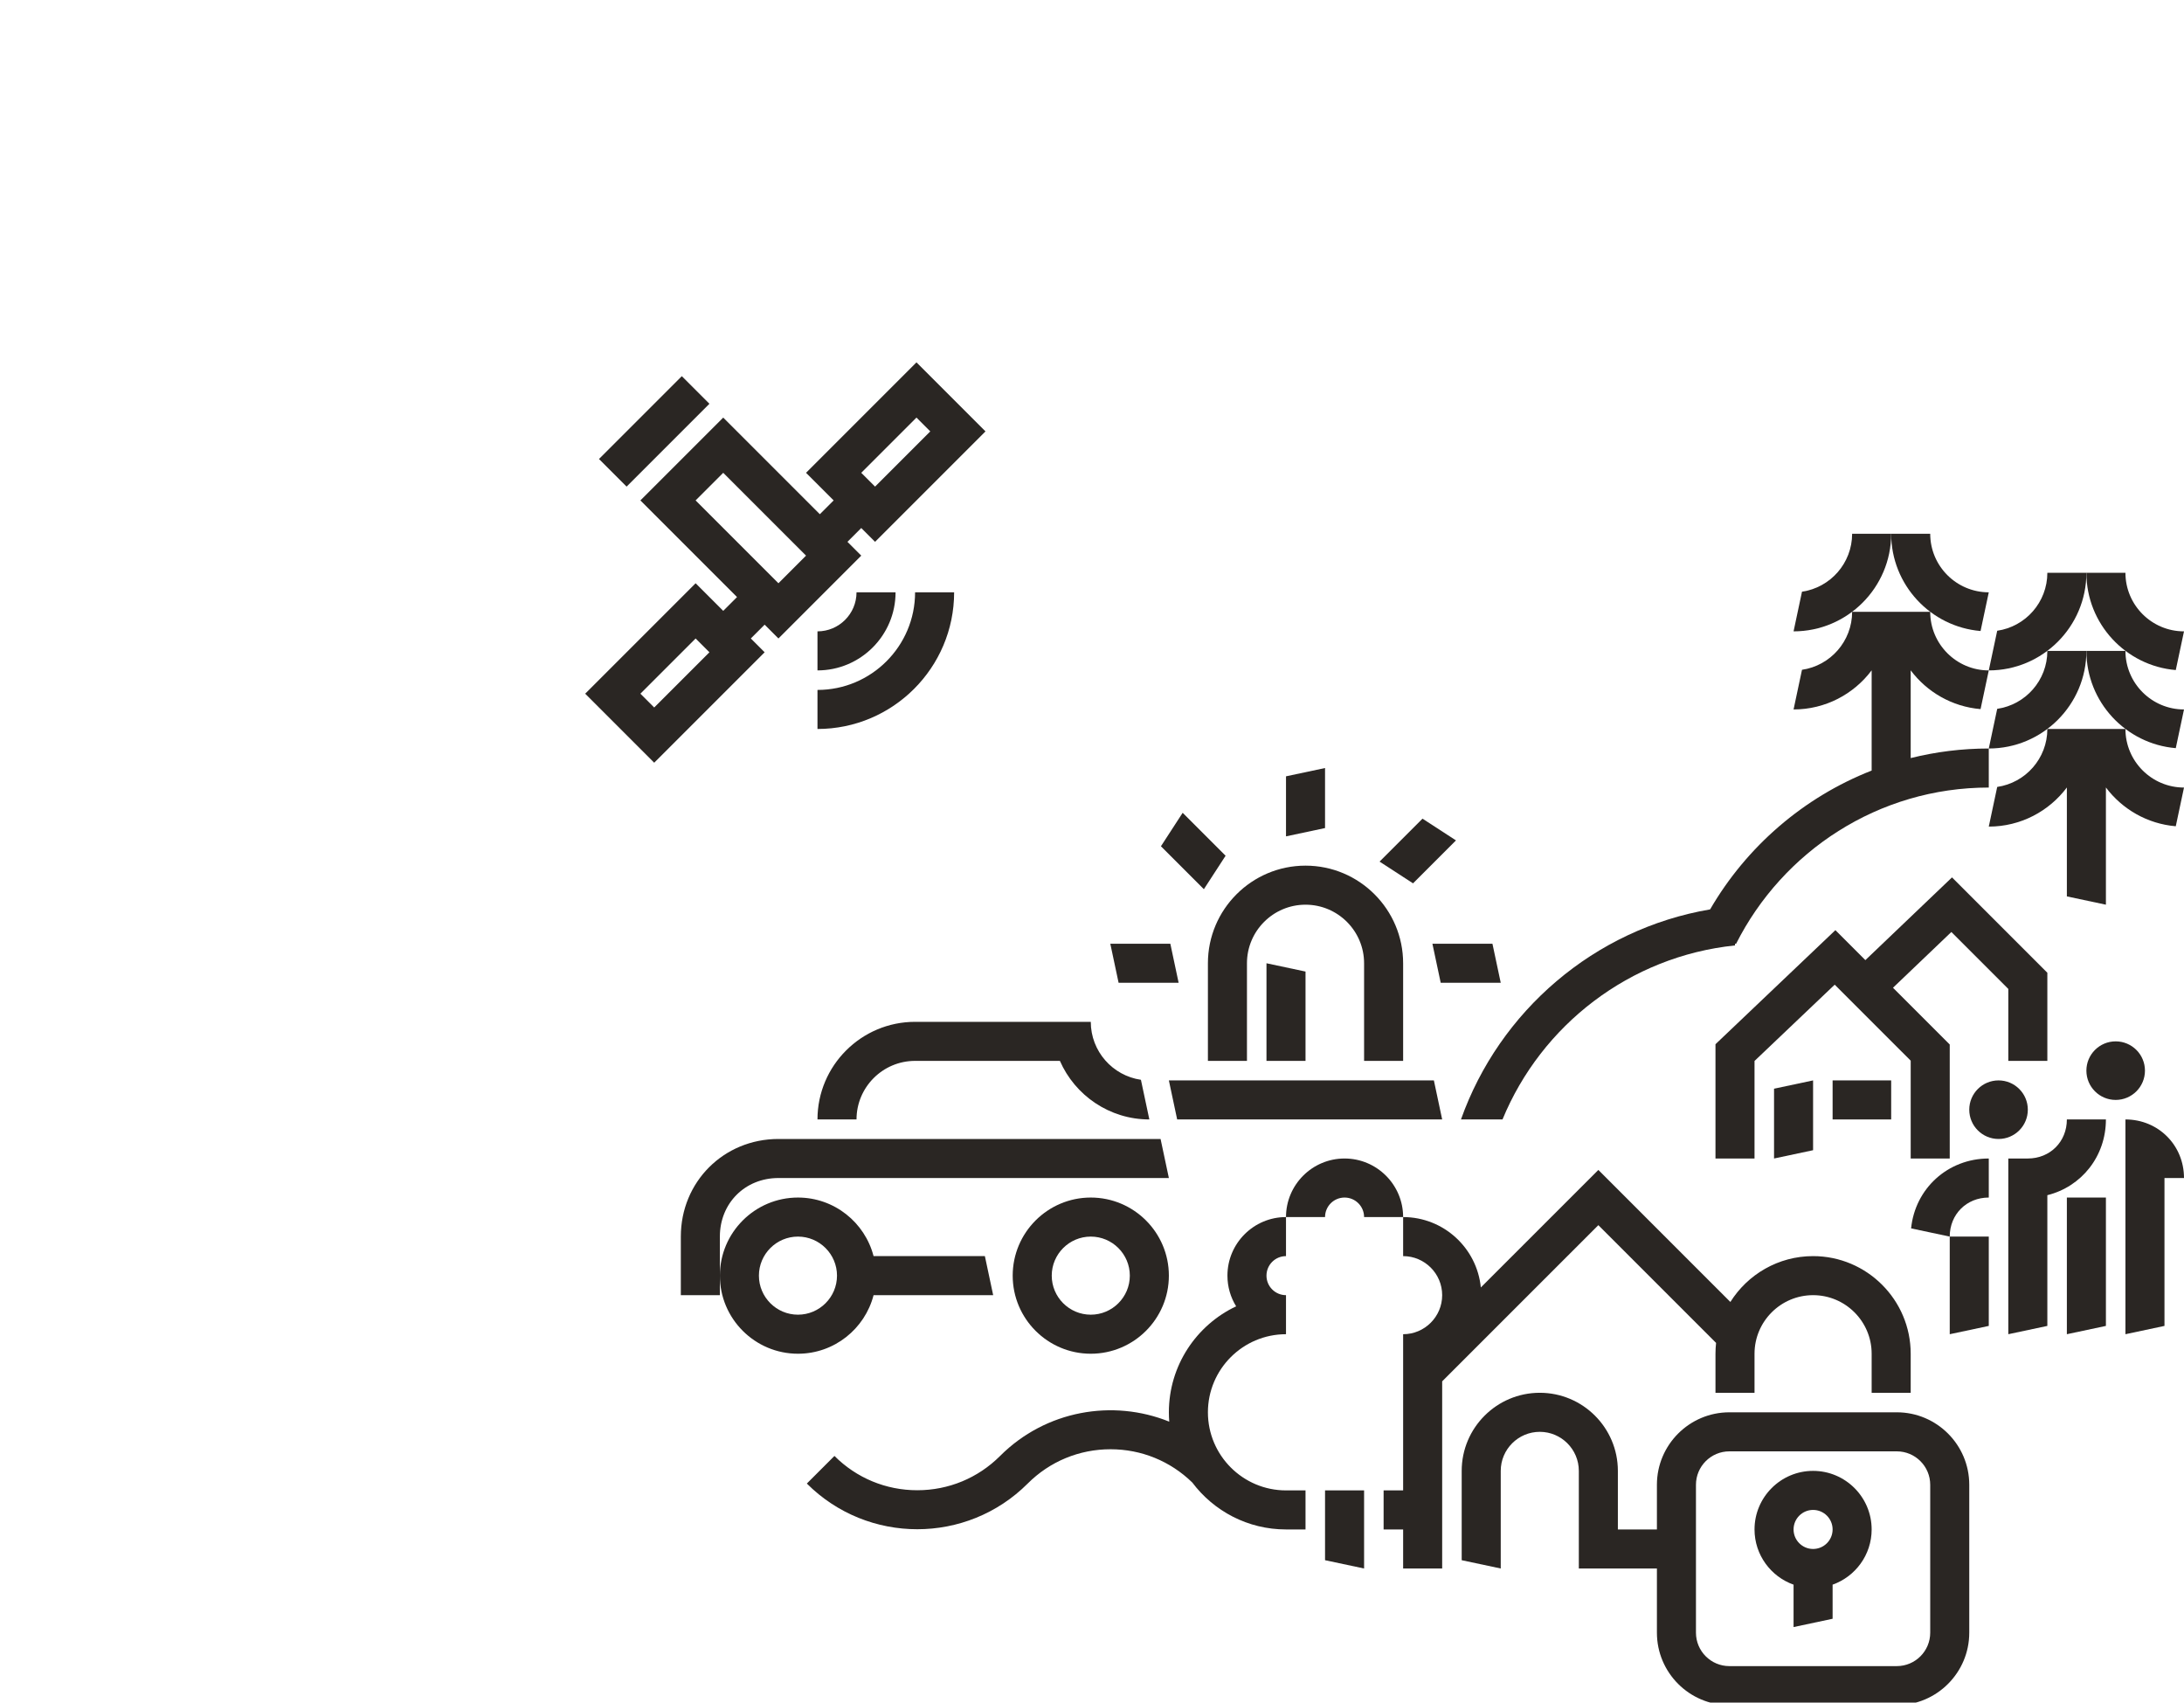 <?xml version="1.0" encoding="UTF-8"?>
<svg width="3400px" height="2650px" viewBox="0 0 3400 2650" version="1.1" xmlns="http://www.w3.org/2000/svg" xmlns:xlink="http://www.w3.org/1999/xlink">
    <title>illustration-im</title>
    <g id="illustration-im" stroke="none" stroke-width="1" fill="none" fill-rule="evenodd">
        <g id="BaWue_Illustration_IM_rgb_schwarz" transform="translate(911, 564)" fill="#2A2623" fill-rule="nonzero">
            <polygon id="Path" points="1151.797 1864.373 1212.579 1877.287 1212.579 1755.737 1151.797 1755.737"></polygon>
            <path d="M999.842,1421.474 C999.842,1438.974 1004.811,1455.332 1013.393,1469.228 C951.557,1498.434 908.669,1561.388 908.669,1634.187 C908.669,1639.085 908.87,1643.938 909.25,1648.74 C821.486,1613.274 717.02,1631.036 645.921,1702.106 C611.494,1736.529 565.698,1755.491 516.966,1755.491 C468.261,1755.491 422.468,1736.529 388.041,1702.106 L345.065,1745.077 C392.46,1792.467 454.758,1816.178 516.993,1816.178 C579.228,1816.178 641.493,1792.47 688.891,1745.077 C723.317,1710.654 769.114,1691.692 817.846,1691.692 C865.815,1691.692 910.948,1710.098 945.19,1743.537 C978.486,1787.82 1031.458,1816.509 1091.012,1816.509 L1121.403,1816.509 L1121.403,1755.734 L1091.012,1755.734 C1023.966,1755.734 969.448,1701.222 969.448,1634.184 C969.448,1567.146 1023.966,1512.634 1091.012,1512.634 L1091.012,1451.859 C1074.242,1451.859 1060.621,1438.239 1060.621,1421.471 C1060.621,1404.703 1074.242,1391.084 1091.012,1391.084 L1091.012,1330.309 C1040.736,1330.309 999.839,1371.201 999.839,1421.471 L999.842,1421.474 Z" id="Path"></path>
            <path d="M1182.188,1239.149 C1131.912,1239.149 1091.015,1280.042 1091.015,1330.312 L1151.797,1330.312 C1151.797,1313.544 1165.418,1299.924 1182.188,1299.924 C1198.958,1299.924 1212.579,1313.544 1212.579,1330.312 L1273.361,1330.312 C1273.361,1280.042 1232.464,1239.149 1182.188,1239.149 Z" id="Path"></path>
            <polygon id="Path" points="921.585 1178.374 1334.143 1178.374 1321.227 1117.599 908.669 1117.599"></polygon>
            <path d="M969.451,1087.211 L1030.233,1087.211 L1030.233,935.274 C1030.233,885.004 1071.13,844.111 1121.406,844.111 C1171.682,844.111 1212.579,885.004 1212.579,935.274 L1212.579,1087.211 L1273.361,1087.211 L1273.361,935.274 C1273.361,851.501 1205.188,783.336 1121.406,783.336 C1037.624,783.336 969.451,851.501 969.451,935.274 L969.451,1087.211 Z" id="Path"></path>
            <polygon id="Path" points="1060.624 935.274 1060.624 1087.211 1121.406 1087.211 1121.406 948.188"></polygon>
            <polygon id="Path" points="923.865 965.661 910.948 904.886 817.496 904.886 830.412 965.661"></polygon>
            <polygon id="Path" points="996.991 767.905 930.155 701.077 930.152 701.08 896.315 753.173 963.154 820.002"></polygon>
            <polygon id="Path" points="1151.797 631.398 1091.015 644.313 1091.015 737.755 1151.797 724.84"></polygon>
            <polygon id="Path" points="1355.626 744.051 1303.521 710.211 1236.682 777.04 1288.787 810.879"></polygon>
            <polygon id="Path" points="1331.863 965.661 1425.316 965.661 1412.4 904.886 1318.947 904.886"></polygon>
            <path d="M2041.891,1634.187 L1781.252,1634.187 C1719.045,1634.187 1668.444,1684.782 1668.444,1746.982 L1668.444,1816.512 L1607.662,1816.512 L1607.662,1725.35 C1607.662,1658.312 1553.143,1603.799 1486.098,1603.799 C1419.052,1603.799 1364.534,1658.312 1364.534,1725.35 L1364.534,1864.373 L1425.316,1877.287 L1425.316,1725.35 C1425.316,1691.847 1452.592,1664.574 1486.098,1664.574 C1519.604,1664.574 1546.88,1691.847 1546.88,1725.35 L1546.88,1877.287 L1668.444,1877.287 L1668.444,1977.205 C1668.444,2039.405 1719.045,2090 1781.252,2090 L2041.891,2090 C2104.098,2090 2154.699,2039.405 2154.699,1977.205 L2154.699,1746.982 C2154.699,1684.782 2104.098,1634.187 2041.891,1634.187 Z M2093.917,1977.205 C2093.917,2005.899 2070.589,2029.225 2041.891,2029.225 L1781.252,2029.225 C1752.554,2029.225 1729.226,2005.899 1729.226,1977.205 L1729.226,1746.982 C1729.226,1718.288 1752.554,1694.962 1781.252,1694.962 L2041.891,1694.962 C2070.589,1694.962 2093.917,1718.288 2093.917,1746.982 L2093.917,1977.205 Z" id="Shape"></path>
            <path d="M1911.571,1725.35 C1861.296,1725.35 1820.398,1766.242 1820.398,1816.512 C1820.398,1856.128 1845.808,1889.904 1881.18,1902.448 L1881.18,1968.45 L1941.962,1955.535 L1941.962,1902.448 C1977.334,1889.904 2002.744,1856.128 2002.744,1816.512 C2002.744,1766.242 1961.847,1725.35 1911.571,1725.35 Z M1911.571,1846.9 C1894.802,1846.9 1881.18,1833.28 1881.18,1816.512 C1881.18,1799.744 1894.802,1786.125 1911.571,1786.125 C1928.341,1786.125 1941.962,1799.744 1941.962,1816.512 C1941.962,1833.28 1928.341,1846.9 1911.571,1846.9 Z" id="Shape"></path>
            <polygon id="Path" points="2306.654 1512.637 2367.436 1499.722 2367.436 1299.924 2306.654 1299.924"></polygon>
            <path d="M2064.161,1347.921 L2124.308,1360.699 C2124.308,1326.039 2150.426,1299.924 2185.09,1299.924 L2185.09,1239.149 C2121.242,1239.149 2070.358,1285.979 2064.161,1347.921 Z" id="Path"></path>
            <path d="M2245.872,1239.149 L2215.481,1239.149 L2215.481,1512.637 L2276.263,1499.722 L2276.263,1296.241 C2329.265,1283.071 2367.436,1236.01 2367.436,1178.374 L2306.654,1178.374 C2306.654,1213.034 2280.536,1239.149 2245.872,1239.149 Z" id="Path"></path>
            <path d="M2397.827,1178.374 L2397.827,1512.637 L2458.609,1499.722 L2458.609,1269.537 L2489,1269.537 C2489,1218.406 2448.963,1178.374 2397.827,1178.374 Z" id="Path"></path>
            <polygon id="Path" points="2185.09 1499.722 2185.09 1360.699 2124.308 1360.699 2124.308 1512.637"></polygon>
            <polygon id="Path" points="2276.263 1087.211 2276.263 950.051 2127.84 801.617 1992.958 930.387 1946.296 883.727 1759.616 1061.276 1759.616 1239.149 1820.398 1239.149 1820.398 1087.33 1945.226 968.6 2063.526 1086.886 2063.526 1239.149 2124.308 1239.149 2124.308 1061.719 2035.956 973.38 2126.831 886.605 2215.481 975.218 2215.481 1087.211"></polygon>
            <polygon id="Path" points="1911.571 1226.234 1911.571 1117.599 1850.789 1130.514 1850.789 1239.149"></polygon>
            <rect id="Rectangle" x="1941.962" y="1117.599" width="91.173" height="60.775"></rect>
            <ellipse id="Oval" cx="2382.632" cy="1102.405" rx="45.586" ry="45.581"></ellipse>
            <ellipse id="Oval" cx="2200.286" cy="1163.18" rx="45.586" ry="45.581"></ellipse>
            <path d="M1760.556,1526.162 C1759.942,1531.702 1759.616,1537.327 1759.616,1543.024 L1759.616,1603.799 L1820.398,1603.799 L1820.398,1543.024 C1820.398,1492.754 1861.296,1451.862 1911.571,1451.862 C1961.847,1451.862 2002.744,1492.754 2002.744,1543.024 L2002.744,1603.799 L2063.526,1603.799 L2063.526,1543.024 C2063.526,1459.252 1995.353,1391.087 1911.571,1391.087 C1857.366,1391.087 1809.701,1419.627 1782.799,1462.461 L1577.271,1256.953 L1394.332,1439.871 C1388.29,1378.445 1336.358,1330.315 1273.361,1330.315 L1273.361,1391.09 C1306.867,1391.09 1334.143,1418.363 1334.143,1451.865 C1334.143,1485.367 1306.867,1512.64 1273.361,1512.64 L1273.361,1755.74 L1242.97,1755.74 L1242.97,1816.515 L1273.361,1816.515 L1273.361,1877.29 L1334.143,1877.29 L1334.143,1585.998 L1577.271,1342.898 L1760.556,1526.165 L1760.556,1526.162 Z" id="Path"></path>
            <path d="M361.631,1178.374 L422.413,1178.374 C422.413,1128.104 463.31,1087.211 513.586,1087.211 L739.027,1087.211 C762.522,1140.821 816.095,1178.374 878.278,1178.374 L865.158,1116.642 C821.079,1110.26 787.105,1072.252 787.105,1026.436 L513.586,1026.436 C429.804,1026.436 361.631,1094.602 361.631,1178.374 L361.631,1178.374 Z" id="Path"></path>
            <path d="M665.541,1421.474 C665.541,1488.512 720.06,1543.024 787.105,1543.024 C854.151,1543.024 908.669,1488.512 908.669,1421.474 C908.669,1354.436 854.151,1299.924 787.105,1299.924 C720.06,1299.924 665.541,1354.436 665.541,1421.474 Z M847.887,1421.474 C847.887,1454.976 820.611,1482.249 787.105,1482.249 C753.599,1482.249 726.323,1454.976 726.323,1421.474 C726.323,1387.972 753.599,1360.699 787.105,1360.699 C820.611,1360.699 847.887,1387.972 847.887,1421.474 Z" id="Shape"></path>
            <path d="M448.96,1451.862 L635.15,1451.862 L622.234,1391.087 L448.96,1391.087 C435.439,1338.711 387.795,1299.924 331.24,1299.924 C264.195,1299.924 209.676,1354.436 209.676,1421.474 C209.676,1488.512 264.195,1543.024 331.24,1543.024 C387.795,1543.024 435.436,1504.238 448.96,1451.862 Z M331.24,1482.249 C297.734,1482.249 270.458,1454.976 270.458,1421.474 C270.458,1387.972 297.734,1360.699 331.24,1360.699 C364.746,1360.699 392.022,1387.972 392.022,1421.474 C392.022,1454.976 364.746,1482.249 331.24,1482.249 Z" id="Shape"></path>
            <path d="M300.849,1269.537 L908.669,1269.537 L895.753,1208.761 L300.849,1208.761 C215.642,1208.761 148.895,1275.502 148.895,1360.699 L148.895,1451.862 L209.676,1451.862 L209.676,1360.699 C209.676,1308.736 248.881,1269.537 300.849,1269.537 Z" id="Path"></path>
            <path d="M257.874,429.753 L279.354,408.263 L300.849,429.756 L429.774,300.815 L408.288,279.331 L429.786,257.835 L451.291,279.331 L623.188,107.453 L515.75,0 L343.822,171.908 L343.825,171.908 C343.825,171.908 386.804,214.87 386.804,214.87 L365.312,236.36 L214.901,85.966 L85.946,214.876 L236.378,365.292 L214.898,386.782 L171.928,343.817 L0,515.695 L107.438,623.121 L279.366,451.243 L257.874,429.753 L257.874,429.753 Z M515.756,85.936 L537.243,107.45 L451.294,193.389 L429.777,171.905 L515.756,85.936 Z M107.435,537.179 L85.949,515.695 L171.928,429.756 L193.414,451.24 L107.435,537.179 Z M171.897,214.873 L214.901,171.902 L343.825,300.812 L300.849,343.811 L171.897,214.876 L171.897,214.873 Z" id="Shape"></path>
            <polygon id="Rectangle" transform="translate(107.45, 107.436) rotate(-45) translate(-107.45, -107.436) " points="16.269 77.045 198.626 77.055 198.629 137.827 16.273 137.817"></polygon>
            <path d="M422.413,357.91 C422.413,391.413 395.137,418.686 361.631,418.686 L361.631,479.461 C428.677,479.461 483.195,424.948 483.195,357.91 L422.413,357.91 Z" id="Path"></path>
            <path d="M361.631,570.623 C478.922,570.623 574.368,475.188 574.368,357.91 L513.586,357.91 C513.586,441.683 445.413,509.848 361.631,509.848 L361.631,570.623 Z" id="Path"></path>
            <path d="M2033.135,266.748 L1972.353,266.748 C1972.353,312.563 1938.379,350.572 1894.3,356.953 L1881.18,418.686 C1964.962,418.686 2033.135,350.52 2033.135,266.748 Z" id="Path"></path>
            <path d="M2172.29,418.142 L2185.09,357.91 C2134.814,357.91 2093.917,317.018 2093.917,266.748 L2033.135,266.748 C2033.135,346.208 2094.476,411.62 2172.29,418.142 Z" id="Path"></path>
            <path d="M2063.526,479.354 C2088.863,513.084 2127.894,535.972 2172.29,539.692 L2185.09,479.461 C2134.814,479.461 2093.917,438.568 2093.917,388.298 L1972.353,388.298 C1972.353,434.113 1938.379,472.122 1894.3,478.503 L1881.199,540.151 L1881.18,540.236 C1930.83,540.236 1974.997,516.296 2002.744,479.354 L2002.744,635.352 C1896.573,676.974 1807.95,753.821 1751.271,851.416 C1570.919,882.159 1423.346,1009.629 1363.406,1178.374 L1428.06,1178.374 C1488.529,1031.541 1626.045,924.495 1790.007,907.521 L1790.007,904.886 L1791.728,904.886 C1864.338,760.962 2013.175,661.786 2185.09,661.786 L2185.09,601.011 C2143.181,601.011 2102.457,606.183 2063.526,615.919 L2063.526,479.354 Z" id="Path"></path>
            <path d="M2198.21,539.278 L2185.09,601.011 C2268.872,601.011 2337.045,532.845 2337.045,449.073 L2276.263,449.073 C2276.263,494.888 2242.289,532.897 2198.21,539.278 Z" id="Path"></path>
            <path d="M2397.827,449.073 L2337.045,449.073 C2337.045,528.533 2398.386,593.946 2476.199,600.467 L2489,540.236 C2438.724,540.236 2397.827,499.343 2397.827,449.073 Z" id="Path"></path>
            <path d="M2397.827,570.623 L2276.263,570.623 C2276.263,616.439 2242.289,654.447 2198.21,660.829 L2185.09,722.558 L2185.09,722.558 C2234.74,722.558 2278.907,698.619 2306.654,661.679 L2306.654,831.196 L2367.436,844.108 L2367.436,661.679 C2392.773,695.41 2431.804,718.298 2476.199,722.017 L2489,661.786 C2438.724,661.786 2397.827,620.893 2397.827,570.623 L2397.827,570.623 Z" id="Path"></path>
            <path d="M2337.045,327.523 L2276.263,327.523 C2276.263,373.338 2242.289,411.347 2198.21,417.728 L2185.09,479.461 C2268.872,479.461 2337.045,411.295 2337.045,327.523 Z" id="Path"></path>
            <path d="M2476.199,478.917 L2489,418.686 C2438.724,418.686 2397.827,377.793 2397.827,327.523 L2337.045,327.523 C2337.045,406.983 2398.386,472.396 2476.199,478.917 Z" id="Path"></path>
        </g>
    </g>
</svg>